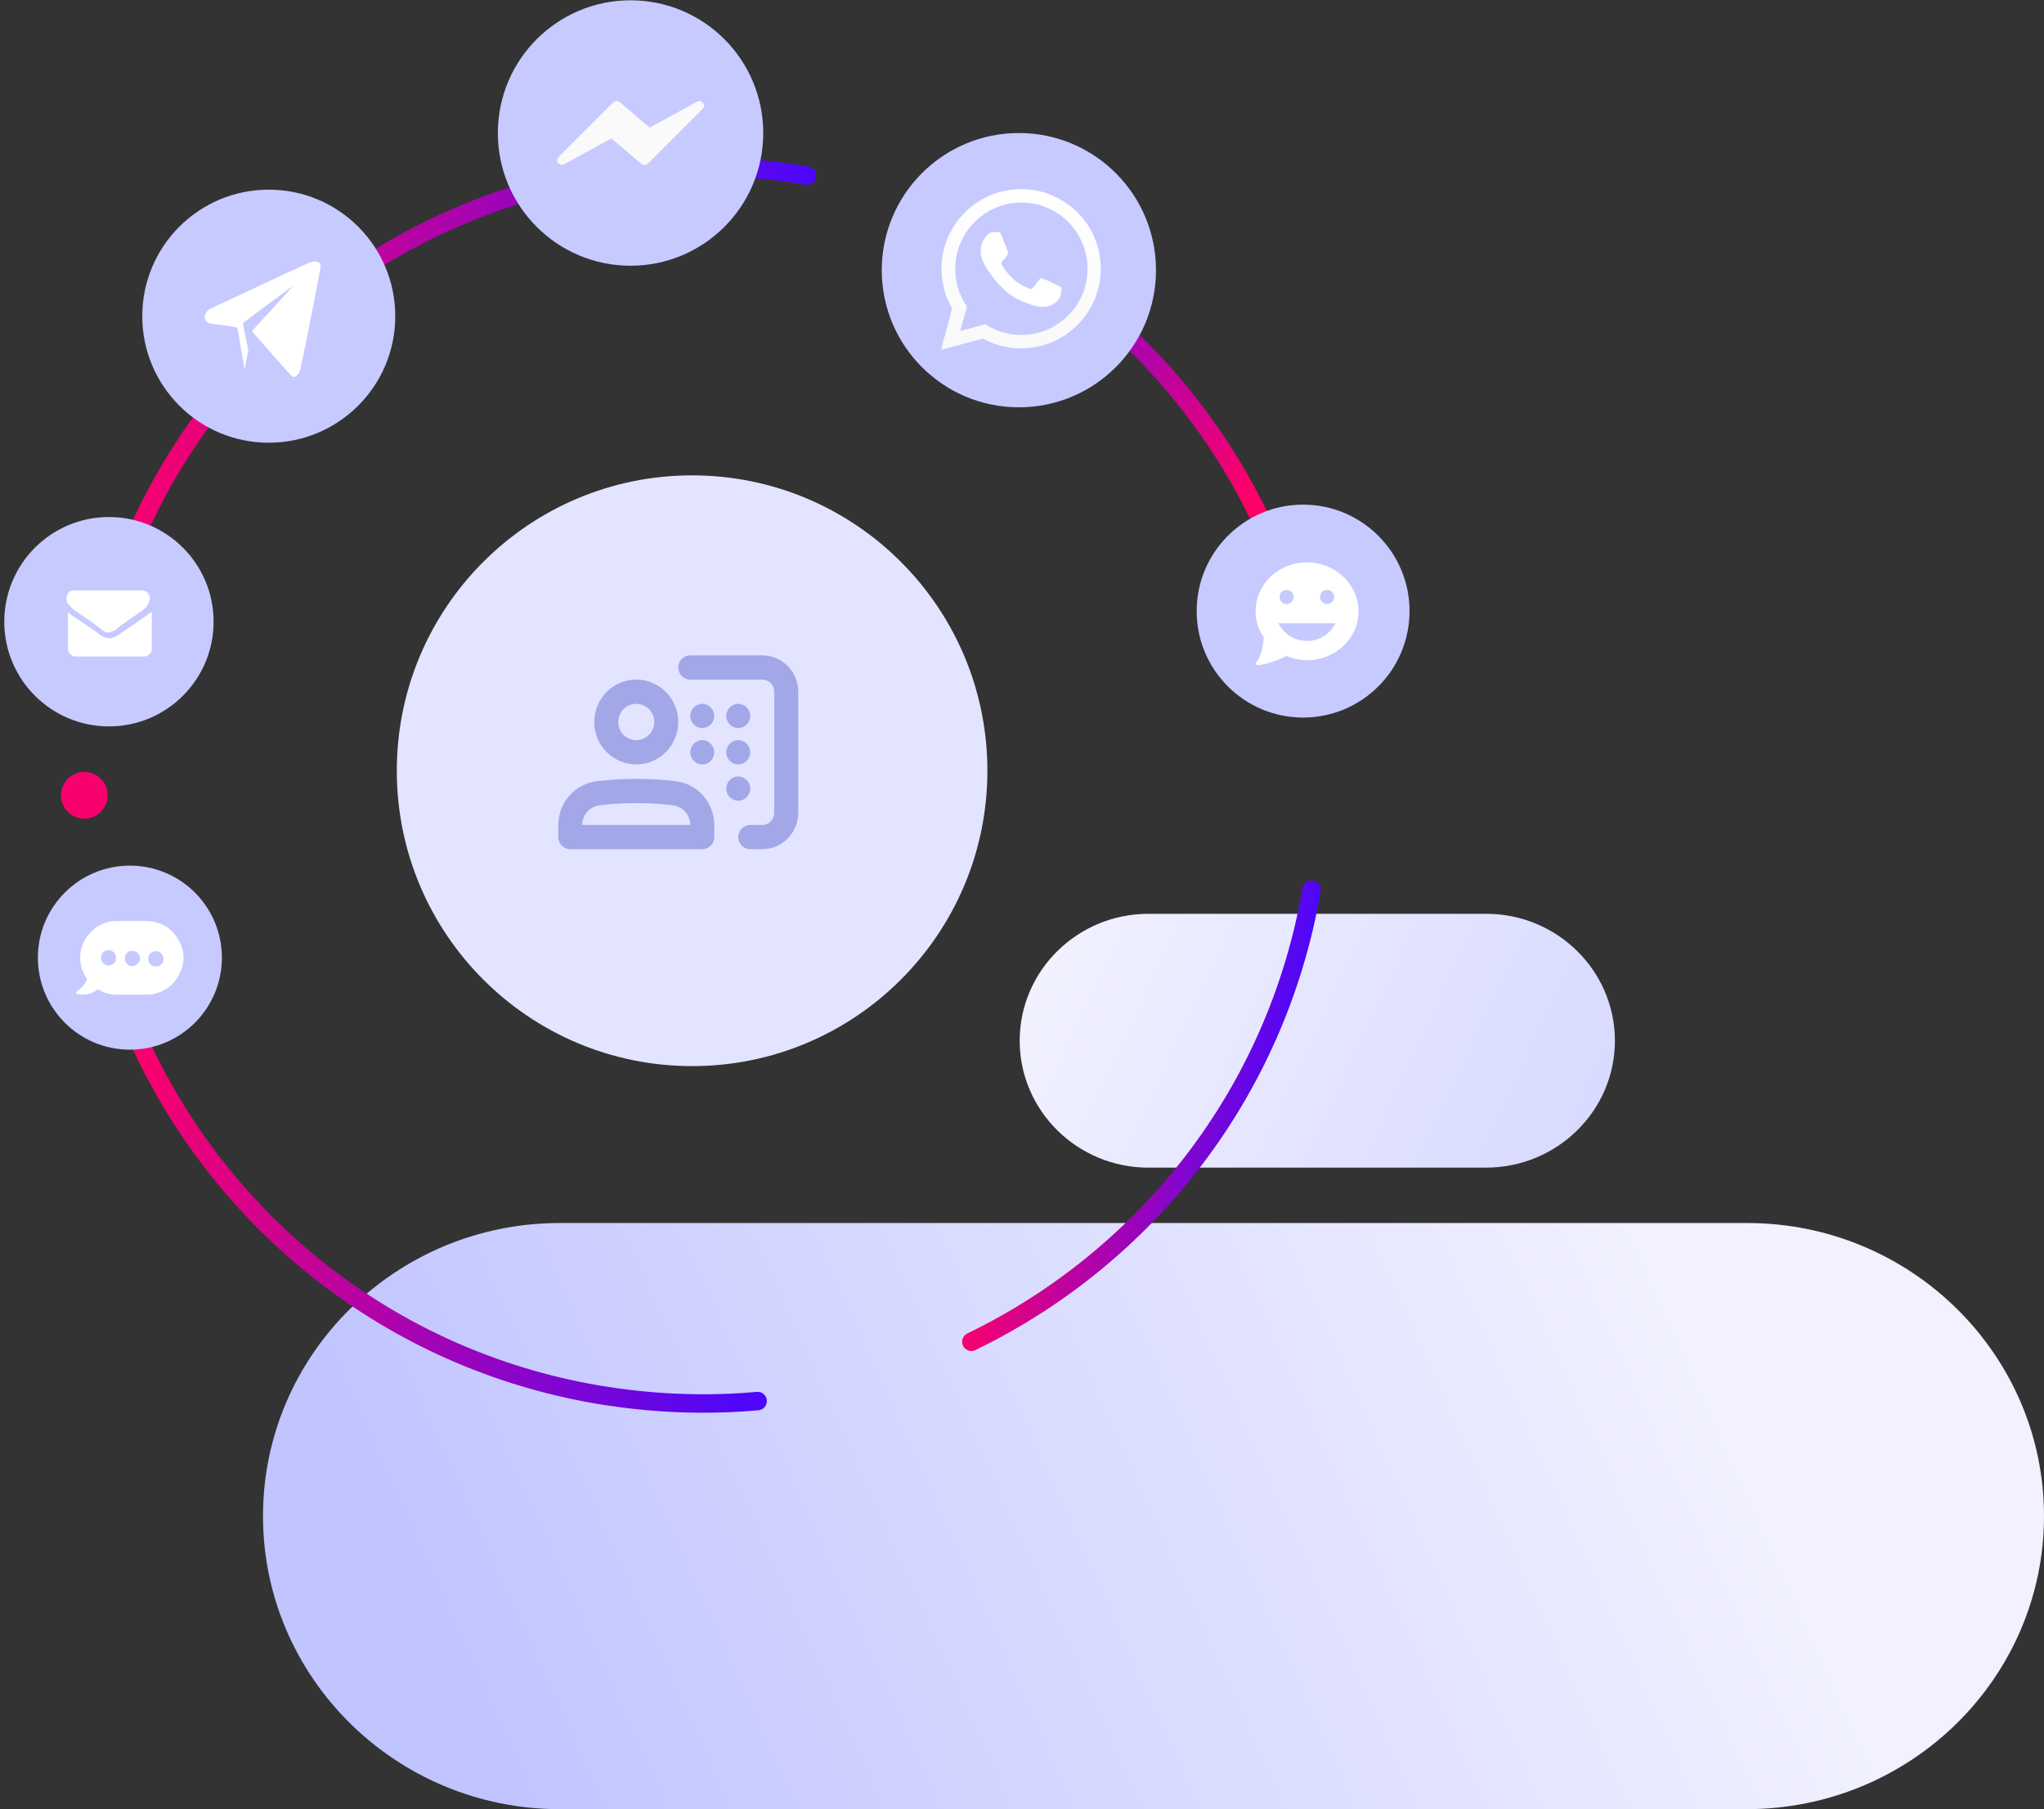 <svg width="443" height="392" viewBox="0 0 443 392" fill="none" xmlns="http://www.w3.org/2000/svg">
<rect x="0" y="0" width="443" height="392" fill="#333333" stroke="none"/>
<path d="M378.525 392H121.305C85.844 392 57 363.517 57 328.5C57 293.483 85.844 265 121.305 265H378.695C414.156 265 443 293.483 443 328.5C443 363.517 414.156 392 378.525 392Z" fill="url(#paint0_linear)"/>
<path d="M322.03 253H248.896C233.513 253 221 240.665 221 225.5C221 210.335 233.513 198 248.896 198L322.103 198C337.487 198 350 210.335 350 225.5C350 240.665 337.487 253 322.03 253Z" fill="url(#paint1_linear)"/>
<path d="M21.434 140.527C36.986 71.335 104.228 25.864 174.908 38.07" stroke="url(#paint2_linear)" stroke-width="4" stroke-miterlimit="10" stroke-linecap="round" stroke-linejoin="round"/>
<path d="M164.2 303.575C152.795 304.607 141.167 304.132 129.423 302.152C84.494 294.433 48.704 265.135 30.732 226.805" stroke="url(#paint3_linear)" stroke-width="4" stroke-miterlimit="10" stroke-linecap="round" stroke-linejoin="round"/>
<path d="M284.261 192.798C276.646 237.081 248.1 272.544 210.525 290.727" stroke="url(#paint4_linear)" stroke-width="4" stroke-miterlimit="10" stroke-linecap="round" stroke-linejoin="round"/>
<path d="M229.934 60.911C256.41 79.819 275.293 107.81 282.68 139.631" stroke="url(#paint5_linear)" stroke-width="4" stroke-miterlimit="10" stroke-linecap="round" stroke-linejoin="round"/>
<path d="M203.294 52.124C206.088 52.108 208.341 49.831 208.326 47.037C208.31 44.243 206.033 41.99 203.239 42.006C200.445 42.021 198.192 44.298 198.207 47.092C198.223 49.886 200.5 52.139 203.294 52.124Z" fill="#F8006D"/>
<path d="M18.312 177.386C21.106 177.37 23.358 175.093 23.343 172.299C23.328 169.505 21.05 167.252 18.256 167.268C15.462 167.283 13.21 169.56 13.225 172.354C13.24 175.148 15.518 177.401 18.312 177.386Z" fill="#F8006D"/>
<path d="M23.517 205.747C26.311 205.731 28.564 203.454 28.548 200.66C28.533 197.866 26.255 195.613 23.461 195.628C20.667 195.644 18.415 197.921 18.43 200.715C18.445 203.509 20.723 205.762 23.517 205.747Z" fill="#F8006D"/>
<g clip-path="url(#clip0)">
<path d="M220.823 88.254C237.235 88.254 250.539 74.95 250.539 58.538C250.539 42.126 237.235 28.822 220.823 28.822C204.412 28.822 191.107 42.126 191.107 58.538C191.107 74.95 204.412 88.254 220.823 88.254Z" fill="#C7CAFF"/>
<path d="M203.93 75.796L206.36 66.864C204.841 64.25 204.051 61.272 204.051 58.234C204.051 48.694 211.83 40.976 221.309 40.976C225.927 40.976 230.242 42.8 233.523 46.02C236.805 49.301 238.567 53.616 238.567 58.234C238.567 67.775 230.789 75.493 221.309 75.493C218.392 75.493 215.597 74.763 213.045 73.366L203.93 75.796ZM213.531 70.267L214.078 70.57C216.266 71.907 218.818 72.576 221.37 72.576C229.27 72.576 235.712 66.134 235.712 58.234C235.712 54.406 234.192 50.821 231.518 48.086C228.784 45.352 225.198 43.893 221.37 43.893C213.47 43.893 207.029 50.334 207.029 58.234C207.029 60.969 207.758 63.582 209.216 65.891L209.581 66.438L208.123 71.725L213.531 70.267Z" fill="url(#paint6_linear)"/>
<path d="M217.058 51.003C216.754 50.273 216.389 50.273 216.085 50.273C215.842 50.273 215.538 50.273 215.235 50.273C214.931 50.273 214.505 50.395 214.081 50.821C213.655 51.246 212.561 52.279 212.561 54.406C212.561 56.533 214.081 58.599 214.323 58.842C214.566 59.146 217.301 63.642 221.676 65.344C225.322 66.802 226.052 66.499 226.841 66.438C227.632 66.377 229.393 65.405 229.758 64.372C230.123 63.339 230.123 62.488 230.001 62.306C229.88 62.124 229.576 62.002 229.151 61.82C228.725 61.577 226.599 60.544 226.173 60.422C225.747 60.301 225.504 60.179 225.2 60.666C224.897 61.091 224.107 62.063 223.863 62.367C223.621 62.671 223.377 62.671 222.952 62.488C222.526 62.246 221.129 61.82 219.488 60.362C218.212 59.207 217.361 57.81 217.118 57.384C216.875 56.958 217.118 56.716 217.3 56.533C217.482 56.351 217.726 56.047 217.969 55.804C218.212 55.561 218.273 55.379 218.395 55.075C218.516 54.771 218.455 54.528 218.334 54.346C218.274 53.98 217.423 51.853 217.058 51.003Z" fill="white"/>
</g>
<g clip-path="url(#clip1)">
<path d="M136.662 57.579C152.544 57.579 165.419 44.704 165.419 28.822C165.419 12.94 152.544 0.065 136.662 0.065C120.78 0.065 107.904 12.94 107.904 28.822C107.904 44.704 120.779 57.579 136.662 57.579Z" fill="#C7CAFF"/>
<path d="M152.366 22.349C152.048 21.925 151.518 21.818 151.093 22.031L140.8 27.654L134.327 22.136C133.903 21.818 133.372 21.818 132.948 22.136L121.063 34.022C120.638 34.446 120.638 35.083 121.063 35.401C121.381 35.719 121.806 35.825 122.23 35.613L132.523 29.989L138.996 35.507C139.42 35.825 139.951 35.825 140.376 35.507L152.26 23.622C152.685 23.197 152.685 22.667 152.366 22.349Z" fill="#FAFAFA"/>
</g>
<g clip-path="url(#clip2)">
<path d="M58.251 95.925C73.392 95.925 85.668 83.65 85.668 68.509C85.667 53.367 73.392 41.092 58.251 41.092C43.109 41.092 30.834 53.367 30.834 68.509C30.834 83.65 43.109 95.925 58.251 95.925Z" fill="#C7CAFF"/>
<path d="M54.609 71.745C57.543 68.508 60.578 65.27 63.512 61.932C63.006 62.336 62.5 62.64 61.994 63.045C58.959 65.271 55.924 67.496 52.889 69.823C52.687 69.924 52.687 70.026 52.687 70.329C53.092 72.15 53.395 73.971 53.8 75.792C53.8 75.994 53.8 76.298 53.699 76.501C53.496 77.512 53.294 78.524 53.092 79.636C53.092 79.738 53.092 79.738 52.991 79.839C52.788 78.928 52.687 78.018 52.485 77.108C52.181 75.084 51.776 73.061 51.473 71.138C51.473 71.037 51.372 70.936 51.271 70.936C49.45 70.633 47.528 70.329 45.707 70.127C44.492 69.925 43.987 68.812 44.695 67.699C44.897 67.396 45.201 67.092 45.606 66.89C52.586 63.652 59.566 60.313 66.649 57.076C67.053 56.874 67.559 56.773 68.065 56.671C68.166 56.671 68.267 56.671 68.368 56.671C69.177 56.671 69.582 57.178 69.481 57.986C69.278 59.201 68.975 60.516 68.773 61.73C68.064 65.372 67.356 69.014 66.648 72.555C66.142 74.983 65.636 77.411 65.131 79.839C65.03 80.446 64.726 81.053 64.22 81.457C63.815 81.761 63.613 81.761 63.208 81.457C62.5 80.749 61.792 79.939 61.084 79.13C58.959 76.804 56.936 74.376 54.811 72.049C54.711 71.846 54.71 71.745 54.609 71.745Z" fill="white"/>
</g>
<path d="M28.149 227.438C39.161 227.438 48.088 218.512 48.088 207.5C48.088 196.488 39.161 187.562 28.149 187.562C17.138 187.562 8.211 196.488 8.211 207.5C8.211 218.512 17.138 227.438 28.149 227.438Z" fill="#C7CAFF"/>
<path d="M38.745 203.748C37.2 201.025 34.845 199.627 31.681 199.554C29.621 199.554 27.488 199.554 25.428 199.554C24.986 199.554 24.545 199.554 24.177 199.627C21.896 199.995 20.131 201.172 18.806 203.012C17.703 204.557 17.261 206.323 17.408 208.236C17.555 209.633 17.997 210.884 18.806 211.988C18.88 212.061 18.88 212.208 18.806 212.282C18.365 213.312 17.703 214.121 16.746 214.71C16.599 214.784 16.452 214.931 16.525 215.151C16.599 215.372 16.746 215.446 16.893 215.446C18.365 215.666 19.763 215.372 21.013 214.489C21.16 214.416 21.308 214.342 21.455 214.489C22.558 215.151 23.736 215.446 24.986 215.519C26.163 215.519 27.341 215.519 28.591 215.519C29.621 215.519 30.578 215.519 31.608 215.519C32.049 215.519 32.491 215.519 32.859 215.446C35.581 215.004 37.641 213.533 38.892 211.031C40.142 208.603 40.069 206.102 38.745 203.748ZM23.515 209.192C22.558 209.192 21.823 208.383 21.896 207.426C21.896 206.543 22.632 205.881 23.515 205.881C24.471 205.881 25.207 206.617 25.134 207.573C25.207 208.456 24.471 209.192 23.515 209.192ZM28.665 209.339C27.709 209.339 27.046 208.603 27.046 207.647C27.046 206.69 27.782 205.955 28.739 206.028C29.621 206.028 30.357 206.764 30.357 207.72C30.284 208.603 29.548 209.339 28.665 209.339ZM33.668 209.413C32.859 209.413 32.049 208.603 32.123 207.72C32.123 206.764 32.859 206.102 33.815 206.102C34.698 206.102 35.434 206.838 35.434 207.794C35.434 208.751 34.698 209.413 33.668 209.413Z" fill="white"/>
<path d="M23.61 157.394C36.138 157.394 46.294 147.238 46.294 134.71C46.294 122.182 36.138 112.026 23.61 112.026C11.082 112.026 0.926 122.182 0.926 134.71C0.926 147.238 11.082 157.394 23.61 157.394Z" fill="#C7CAFF"/>
<path d="M16.328 132.367C16.579 132.534 17.248 133.036 18.42 133.79C19.592 134.543 20.429 135.212 21.015 135.631C21.099 135.715 21.266 135.798 21.433 135.966C21.685 136.133 21.852 136.217 21.936 136.384C22.103 136.468 22.271 136.552 22.438 136.719C22.605 136.803 22.857 136.97 23.024 136.97C23.191 137.054 23.359 137.054 23.526 137.054C23.694 137.054 23.861 137.054 24.028 136.97C24.196 136.887 24.363 136.803 24.614 136.719C24.782 136.635 25.033 136.468 25.117 136.384C25.284 136.301 25.451 136.133 25.619 135.966C25.87 135.798 25.954 135.715 26.037 135.631C26.623 135.212 28.214 134.124 30.725 132.367C31.227 132.032 31.645 131.613 31.98 131.111C32.315 130.609 32.483 130.106 32.483 129.604C32.483 129.186 32.315 128.767 31.98 128.432C31.645 128.098 31.311 127.93 30.808 127.93H15.993C15.491 127.93 15.072 128.098 14.821 128.432C14.57 128.767 14.402 129.186 14.402 129.772C14.402 130.19 14.57 130.692 14.988 131.111C15.574 131.697 15.909 132.115 16.328 132.367Z" fill="white"/>
<path d="M31.645 133.454C29.468 134.961 27.794 136.133 26.622 136.886C26.204 137.137 25.953 137.388 25.702 137.556C25.451 137.723 25.116 137.891 24.781 138.058C24.362 138.226 24.028 138.309 23.693 138.309C23.358 138.309 23.023 138.226 22.605 138.058C22.186 137.891 21.851 137.723 21.684 137.556C21.433 137.388 21.098 137.137 20.763 136.886C19.842 136.217 18.168 135.045 15.741 133.454C15.322 133.203 14.987 132.868 14.736 132.617V140.569C14.736 140.988 14.904 141.406 15.239 141.741C15.573 142.076 15.908 142.243 16.41 142.243H31.226C31.645 142.243 32.063 142.076 32.398 141.741C32.733 141.406 32.9 141.071 32.9 140.569V132.617C32.314 132.868 31.98 133.203 31.645 133.454Z" fill="white"/>
<path d="M282.425 155.477C295.165 155.477 305.492 145.149 305.492 132.41C305.492 119.67 295.165 109.342 282.425 109.342C269.685 109.342 259.357 119.67 259.357 132.41C259.357 145.149 269.685 155.477 282.425 155.477Z" fill="#C7CAFF"/>
<path d="M283.278 121.855C277.149 121.855 272.127 126.537 272.127 132.41C272.127 134.453 272.723 136.41 273.914 138.113C273.659 140.666 273.148 142.539 272.297 143.475C272.212 143.56 272.127 143.731 272.212 143.901C272.297 144.071 272.382 144.156 272.553 144.156C272.723 144.156 276.213 143.646 278.766 142.113C280.213 142.709 281.745 143.05 283.278 143.05C289.406 143.05 294.428 138.368 294.428 132.495C294.428 126.622 289.406 121.855 283.278 121.855ZM287.619 127.813C288.47 127.813 289.151 128.494 289.151 129.346C289.151 130.197 288.47 130.878 287.619 130.878C286.768 130.878 286.087 130.197 286.087 129.346C286.087 128.494 286.768 127.813 287.619 127.813ZM278.851 127.813C279.703 127.813 280.384 128.494 280.384 129.346C280.384 130.197 279.703 130.878 278.851 130.878C278 130.878 277.319 130.197 277.319 129.346C277.319 128.494 278 127.813 278.851 127.813ZM283.278 138.879C280.554 138.879 278.256 137.347 277.064 135.049H283.788H289.406C288.3 137.347 286.001 138.879 283.278 138.879Z" fill="white"/>
<circle cx="150" cy="167" r="64" fill="#E3E4FF"/>
<path d="M149.6 142C148.164 142 147 143.175 147 144.625C147 146.075 148.164 147.25 149.6 147.25H165.2C166.636 147.25 167.8 148.425 167.8 149.875V176.125C167.8 177.575 166.636 178.75 165.2 178.75H162.6C161.164 178.75 160 179.925 160 181.375C160 182.825 161.164 184 162.6 184H165.2C169.508 184 173 180.474 173 176.125V149.875C173 145.526 169.508 142 165.2 142H149.6Z" fill="#A2A7E8"/>
<path d="M162.6 155.125C162.6 153.689 161.436 152.5 160 152.5C158.564 152.5 157.4 153.689 157.4 155.125C157.4 156.561 158.564 157.75 160 157.75C161.436 157.75 162.6 156.561 162.6 155.125Z" fill="#A2A7E8"/>
<path d="M149.6 155.125C149.6 153.689 150.764 152.5 152.2 152.5C153.636 152.5 154.8 153.689 154.8 155.125C154.8 156.561 153.636 157.75 152.2 157.75C150.764 157.75 149.6 156.561 149.6 155.125Z" fill="#A2A7E8"/>
<path d="M162.6 163C162.6 161.564 161.436 160.375 160 160.375C158.564 160.375 157.4 161.564 157.4 163C157.4 164.436 158.564 165.625 160 165.625C161.436 165.625 162.6 164.436 162.6 163Z" fill="#A2A7E8"/>
<path d="M149.6 163C149.6 161.564 150.764 160.375 152.2 160.375C153.636 160.375 154.8 161.564 154.8 163C154.8 164.436 153.636 165.625 152.2 165.625C150.764 165.625 149.6 164.436 149.6 163Z" fill="#A2A7E8"/>
<path d="M162.6 170.875C162.6 169.439 161.436 168.25 160 168.25C158.564 168.25 157.4 169.439 157.4 170.875C157.4 172.311 158.564 173.5 160 173.5C161.436 173.5 162.6 172.311 162.6 170.875Z" fill="#A2A7E8"/>
<path fill-rule="evenodd" clip-rule="evenodd" d="M128.8 156.438C128.8 151.363 132.874 147.25 137.9 147.25C142.926 147.25 147 151.363 147 156.438C147 161.512 142.926 165.625 137.9 165.625C132.874 165.625 128.8 161.512 128.8 156.438ZM137.9 152.5C135.746 152.5 134 154.263 134 156.438C134 158.612 135.746 160.375 137.9 160.375C140.054 160.375 141.8 158.612 141.8 156.438C141.8 154.263 140.054 152.5 137.9 152.5Z" fill="#A2A7E8"/>
<path fill-rule="evenodd" clip-rule="evenodd" d="M146.474 169.28C140.779 168.583 135.021 168.583 129.326 169.28C124.574 169.862 121 173.934 121 178.767V181.375C121 182.825 122.164 184 123.6 184H152.2C153.636 184 154.8 182.825 154.8 181.375V178.767C154.8 173.934 151.226 169.862 146.474 169.28ZM126.2 178.75C126.208 176.58 127.816 174.753 129.952 174.492C135.231 173.846 140.569 173.846 145.848 174.492C147.984 174.753 149.592 176.58 149.6 178.75H126.2Z" fill="#A2A7E8"/>
<defs>
<linearGradient id="paint0_linear" x1="364.088" y1="278.267" x2="107.595" y2="393.886" gradientUnits="userSpaceOnUse">
<stop offset="0.013" stop-color="#F1F1FF"/>
<stop offset="1" stop-color="#C0C4FF"/>
</linearGradient>
<linearGradient id="paint1_linear" x1="233.889" y1="184.643" x2="452.165" y2="286.993" gradientUnits="userSpaceOnUse">
<stop offset="0.013" stop-color="#F1F1FF"/>
<stop offset="1" stop-color="#C0C4FF"/>
</linearGradient>
<linearGradient id="paint2_linear" x1="28.022" y1="77.204" x2="168.381" y2="101.403" gradientUnits="userSpaceOnUse">
<stop stop-color="#FF0068"/>
<stop offset="0.268" stop-color="#CD0291"/>
<stop offset="0.516" stop-color="#9F04B7"/>
<stop offset="0.759" stop-color="#7306DB"/>
<stop offset="1" stop-color="#4707FF"/>
</linearGradient>
<linearGradient id="paint3_linear" x1="21.621" y1="254.372" x2="172.582" y2="280.399" gradientUnits="userSpaceOnUse">
<stop stop-color="#FF0068"/>
<stop offset="0.268" stop-color="#CD0291"/>
<stop offset="0.516" stop-color="#9F04B7"/>
<stop offset="0.759" stop-color="#7306DB"/>
<stop offset="1" stop-color="#4707FF"/>
</linearGradient>
<linearGradient id="paint4_linear" x1="215.46" y1="236.301" x2="279.19" y2="247.289" gradientUnits="userSpaceOnUse">
<stop stop-color="#FF0068"/>
<stop offset="0.268" stop-color="#CD0291"/>
<stop offset="0.516" stop-color="#9F04B7"/>
<stop offset="0.759" stop-color="#7306DB"/>
<stop offset="1" stop-color="#4707FF"/>
</linearGradient>
<linearGradient id="paint5_linear" x1="265.953" y1="111.721" x2="208.845" y2="39.992" gradientUnits="userSpaceOnUse">
<stop stop-color="#FF0068"/>
<stop offset="0.268" stop-color="#CD0291"/>
<stop offset="0.516" stop-color="#9F04B7"/>
<stop offset="0.759" stop-color="#7306DB"/>
<stop offset="1" stop-color="#4707FF"/>
</linearGradient>
<linearGradient id="paint6_linear" x1="221.249" y1="75.796" x2="221.249" y2="40.976" gradientUnits="userSpaceOnUse">
<stop stop-color="#F9F9F9"/>
<stop offset="1" stop-color="white"/>
</linearGradient>
<clipPath id="clip0">
<rect width="59.432" height="59.432" fill="white" transform="translate(191.107 28.822)"/>
</clipPath>
<clipPath id="clip1">
<rect width="57.514" height="57.514" fill="white" transform="translate(107.904 0.065)"/>
</clipPath>
<clipPath id="clip2">
<rect width="54.833" height="54.833" fill="white" transform="translate(30.834 41.092)"/>
</clipPath>
</defs>
</svg>
